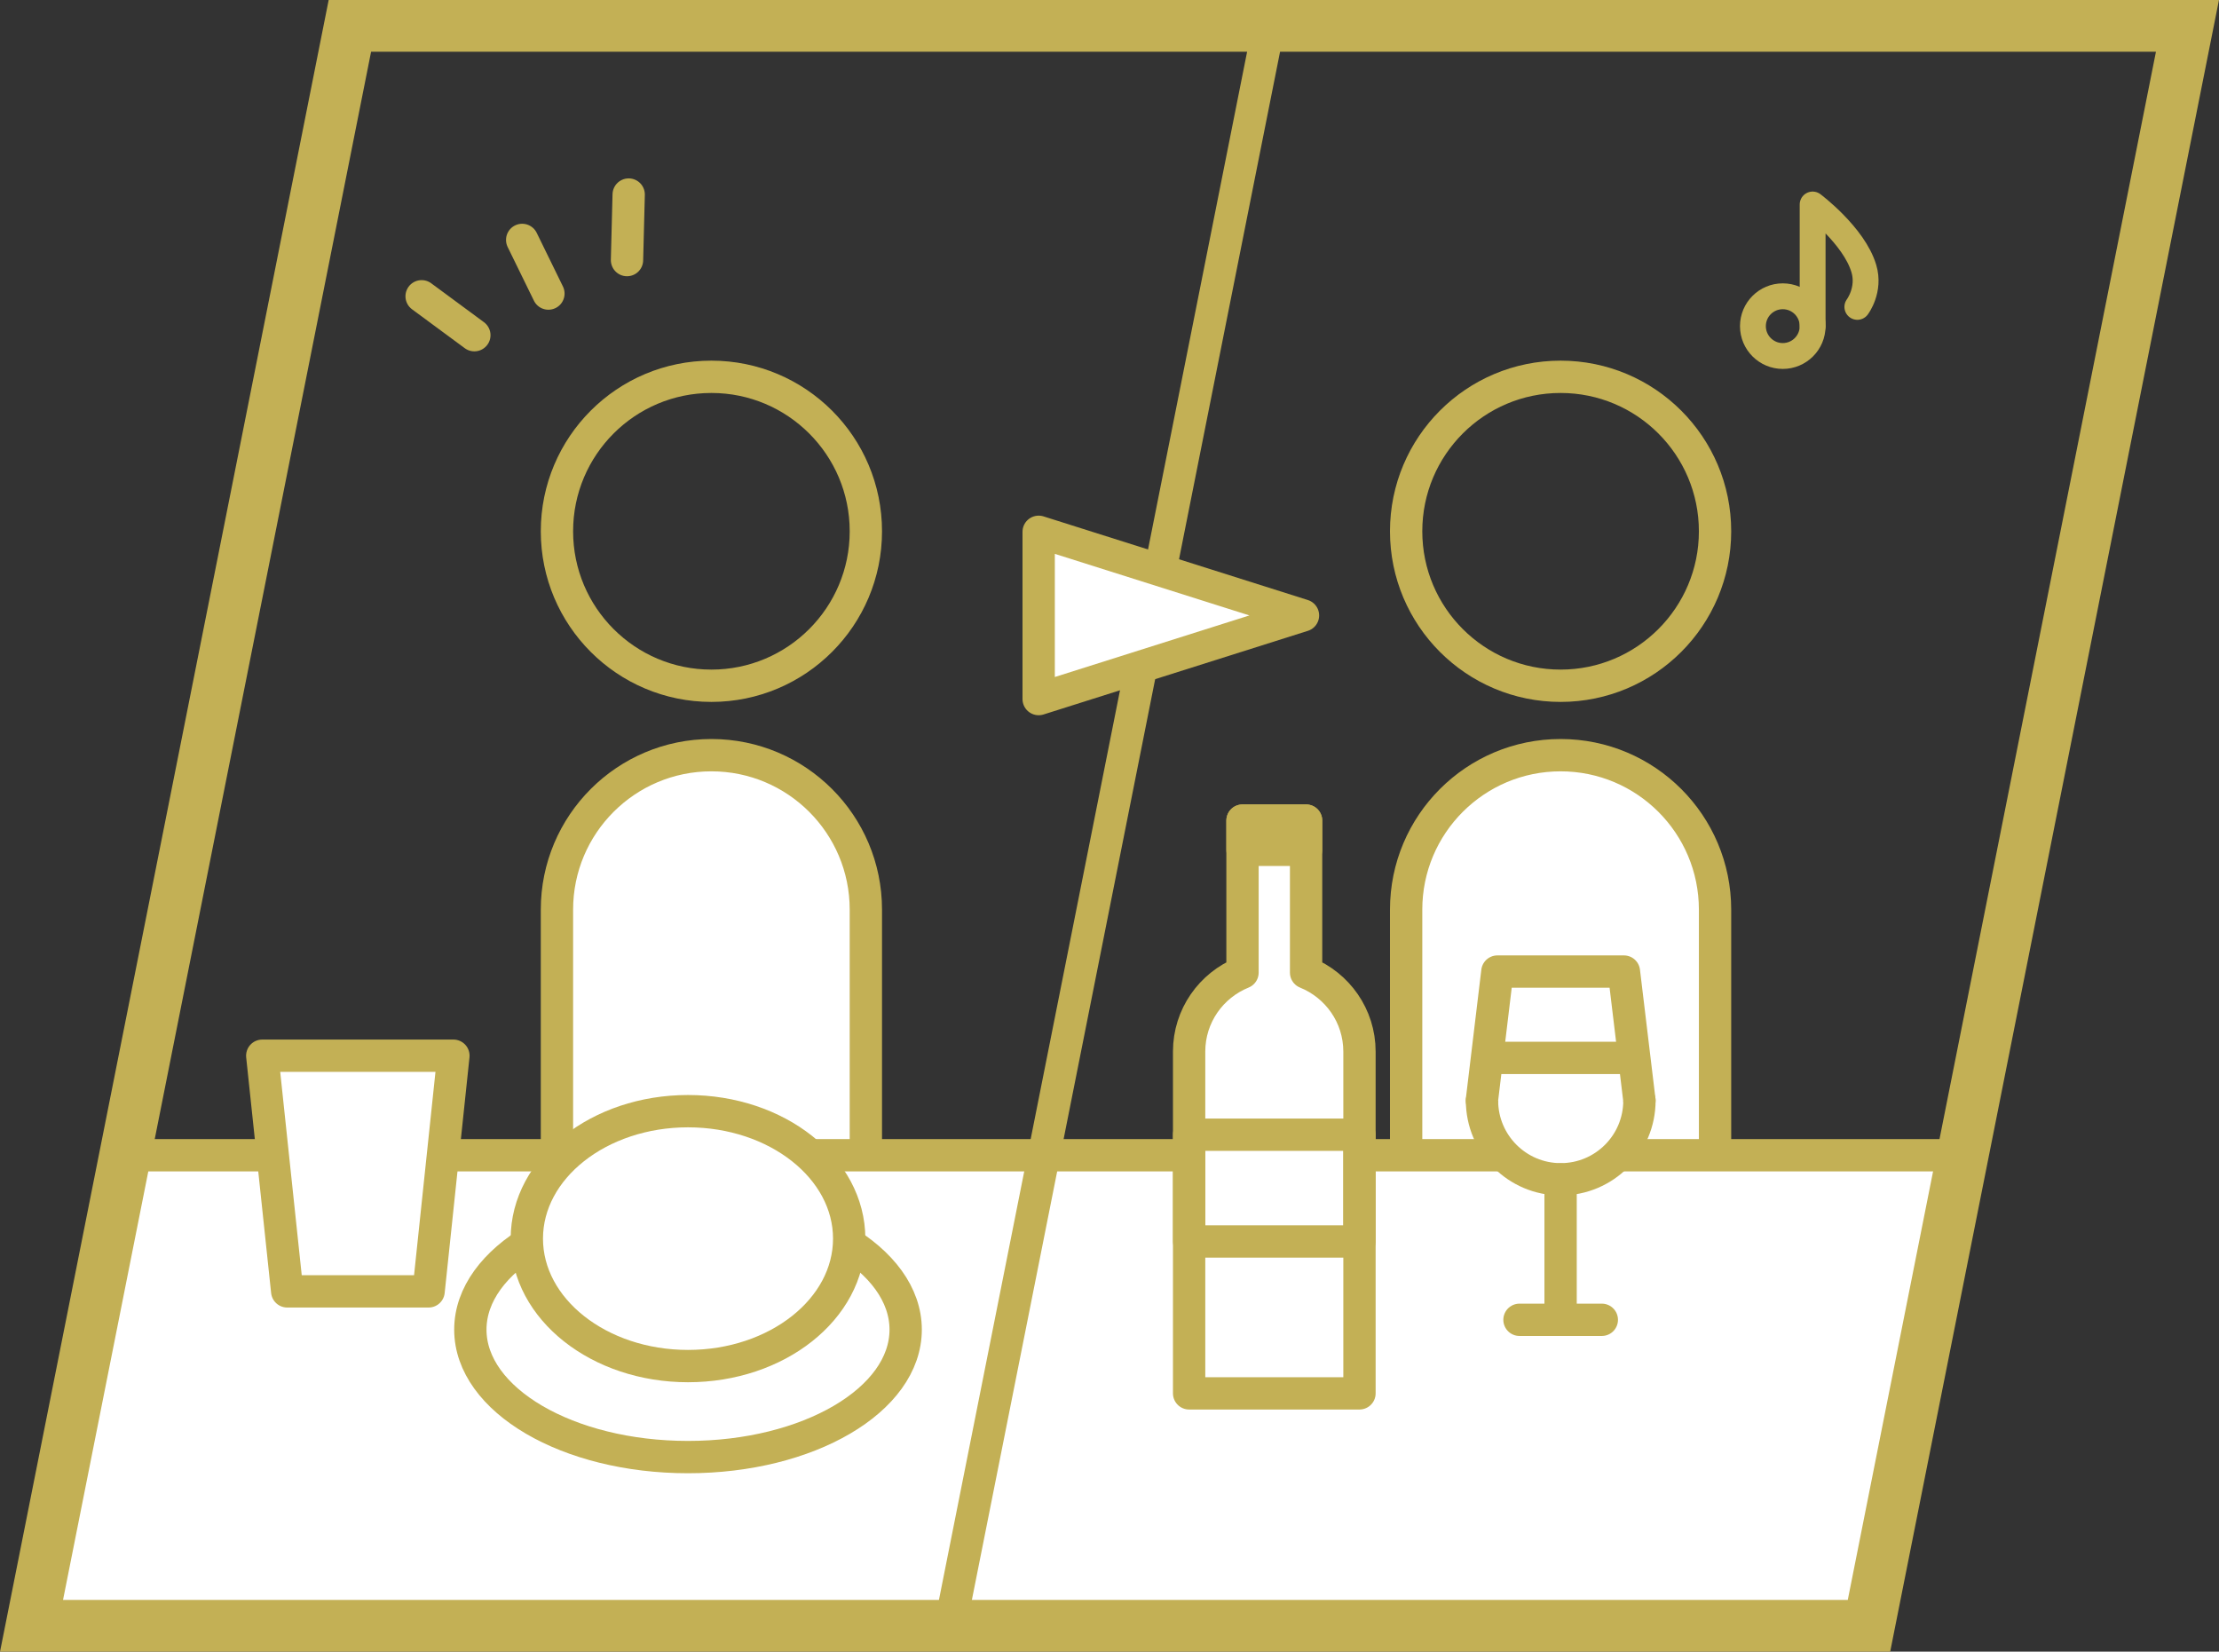 <?xml version="1.0" encoding="UTF-8"?>
<svg id="_レイヤー_2" data-name="レイヤー 2" xmlns="http://www.w3.org/2000/svg" xmlns:xlink="http://www.w3.org/1999/xlink" viewBox="0 0 171.68 127.77">
  <rect x="0" y="0" width="171.68" height="127.77" fill="#333333" stroke="none"/>
  <defs>
    <style>
      .cls-1 {
        stroke-width: 4px;
      }

      .cls-1, .cls-2 {
        stroke-miterlimit: 10;
      }

      .cls-1, .cls-2, .cls-3, .cls-4, .cls-5, .cls-6 {
        stroke: #c3b055;
      }

      .cls-1, .cls-2, .cls-4, .cls-5, .cls-6 {
        fill: none;
      }

      .cls-2, .cls-3, .cls-4 {
        stroke-width: 2.5px;
      }

      .cls-3, .cls-4, .cls-5, .cls-6 {
        stroke-linecap: round;
        stroke-linejoin: round;
      }

      .cls-3, .cls-7 {
        fill: #fff;
      }

      .cls-5 {
        stroke-width: 2px;
      }

      .cls-6 {
        stroke-width: 1.2px;
      }

      .cls-8 {
        clip-path: url(#clippath);
      }
    </style>
    <clipPath id="clippath">
      <polygon class="cls-1" points="27.07 2 2.44 125.77 144.6 125.77 169.24 2 27.07 2"/>
    </clipPath>
  </defs>
  <g id="_レイヤー_1-2" data-name="レイヤー 1">
    <g>
      <g class="cls-8">
        <g>
          <circle class="cls-4" cx="55.04" cy="41.1" r="11.95"/>
          <path class="cls-3" d="M55.04,58.42c-6.6,0-11.95,5.35-11.95,11.95v41.46h23.9v-41.46c0-6.6-5.35-11.95-11.95-11.95Z"/>
        </g>
        <g>
          <circle class="cls-4" cx="120.74" cy="41.1" r="11.95"/>
          <path class="cls-3" d="M120.74,58.42c-6.6,0-11.95,5.35-11.95,11.95v41.46h23.9v-41.46c0-6.6-5.35-11.95-11.95-11.95Z"/>
        </g>
        <rect class="cls-3" x="-6.99" y="89.37" width="170.42" height="43.38"/>
        <line class="cls-2" x1="98.16" y1="2" x2="73.52" y2="125.77"/>
        <polygon class="cls-3" points="100.81 47.61 80.36 41.14 80.36 54.08 100.81 47.61"/>
        <polygon class="cls-3" points="33.16 99.9 22.22 99.9 20.29 81.67 35.08 81.67 33.16 99.9"/>
        <ellipse class="cls-3" cx="53.23" cy="102.86" rx="16.84" ry="9.86"/>
        <ellipse class="cls-3" cx="53.23" cy="95.82" rx="12.47" ry="9.86"/>
        <g>
          <path class="cls-3" d="M126.84,85.14c0,3.37-2.73,6.09-6.09,6.09s-6.09-2.73-6.09-6.09"/>
          <polyline class="cls-3" points="114.65 85.14 115.85 75.16 125.64 75.16 126.84 85.14"/>
          <line class="cls-4" x1="120.74" y1="91.24" x2="120.74" y2="102.1"/>
          <line class="cls-4" x1="117.56" y1="102.1" x2="123.93" y2="102.1"/>
          <line class="cls-4" x1="115.36" y1="81.84" x2="126.13" y2="81.84"/>
        </g>
        <g>
          <path class="cls-4" d="M48.51,20.12l.13-5.07M32.62,22.92l4.08,3.01"/>
          <line class="cls-4" x1="42.43" y1="22.71" x2="40.4" y2="18.56"/>
        </g>
        <g>
          <circle class="cls-5" cx="137.93" cy="25.23" r="2.31"/>
          <path class="cls-5" d="M140.24,25.23v-9.41s3.2,2.4,3.96,4.95c.5,1.65-.5,2.97-.5,2.97"/>
        </g>
        <g>
          <g>
            <path class="cls-7" d="M101.05,75.24v-11.76h-4.92v11.76c-2.42.98-4.13,3.34-4.13,6.11v26.44h13.18v-26.44c0-2.77-1.71-5.13-4.13-6.11Z"/>
            <rect class="cls-7" x="92" y="87.78" width="13.18" height="8.26"/>
            <rect class="cls-7" x="96.13" y="63.48" width="4.92" height="2.26"/>
          </g>
          <g>
            <path class="cls-6" d="M101.05,75.24v-11.76h-4.92v11.76c-2.42.98-4.13,3.34-4.13,6.11v26.44h13.18v-26.44c0-2.77-1.71-5.13-4.13-6.11Z"/>
            <rect class="cls-6" x="92" y="87.78" width="13.18" height="8.26"/>
            <rect class="cls-6" x="96.13" y="63.48" width="4.92" height="2.26"/>
          </g>
          <g>
            <path class="cls-4" d="M101.05,75.24v-11.76h-4.92v11.76c-2.42.98-4.13,3.34-4.13,6.11v26.44h13.18v-26.44c0-2.77-1.71-5.13-4.13-6.11Z"/>
            <rect class="cls-4" x="92" y="87.78" width="13.18" height="8.26"/>
            <rect class="cls-4" x="96.13" y="63.48" width="4.92" height="2.26"/>
          </g>
        </g>
      </g>
      <polygon class="cls-1" points="27.07 2 2.44 125.77 144.6 125.77 169.24 2 27.07 2"/>
    </g>
  </g>
</svg>